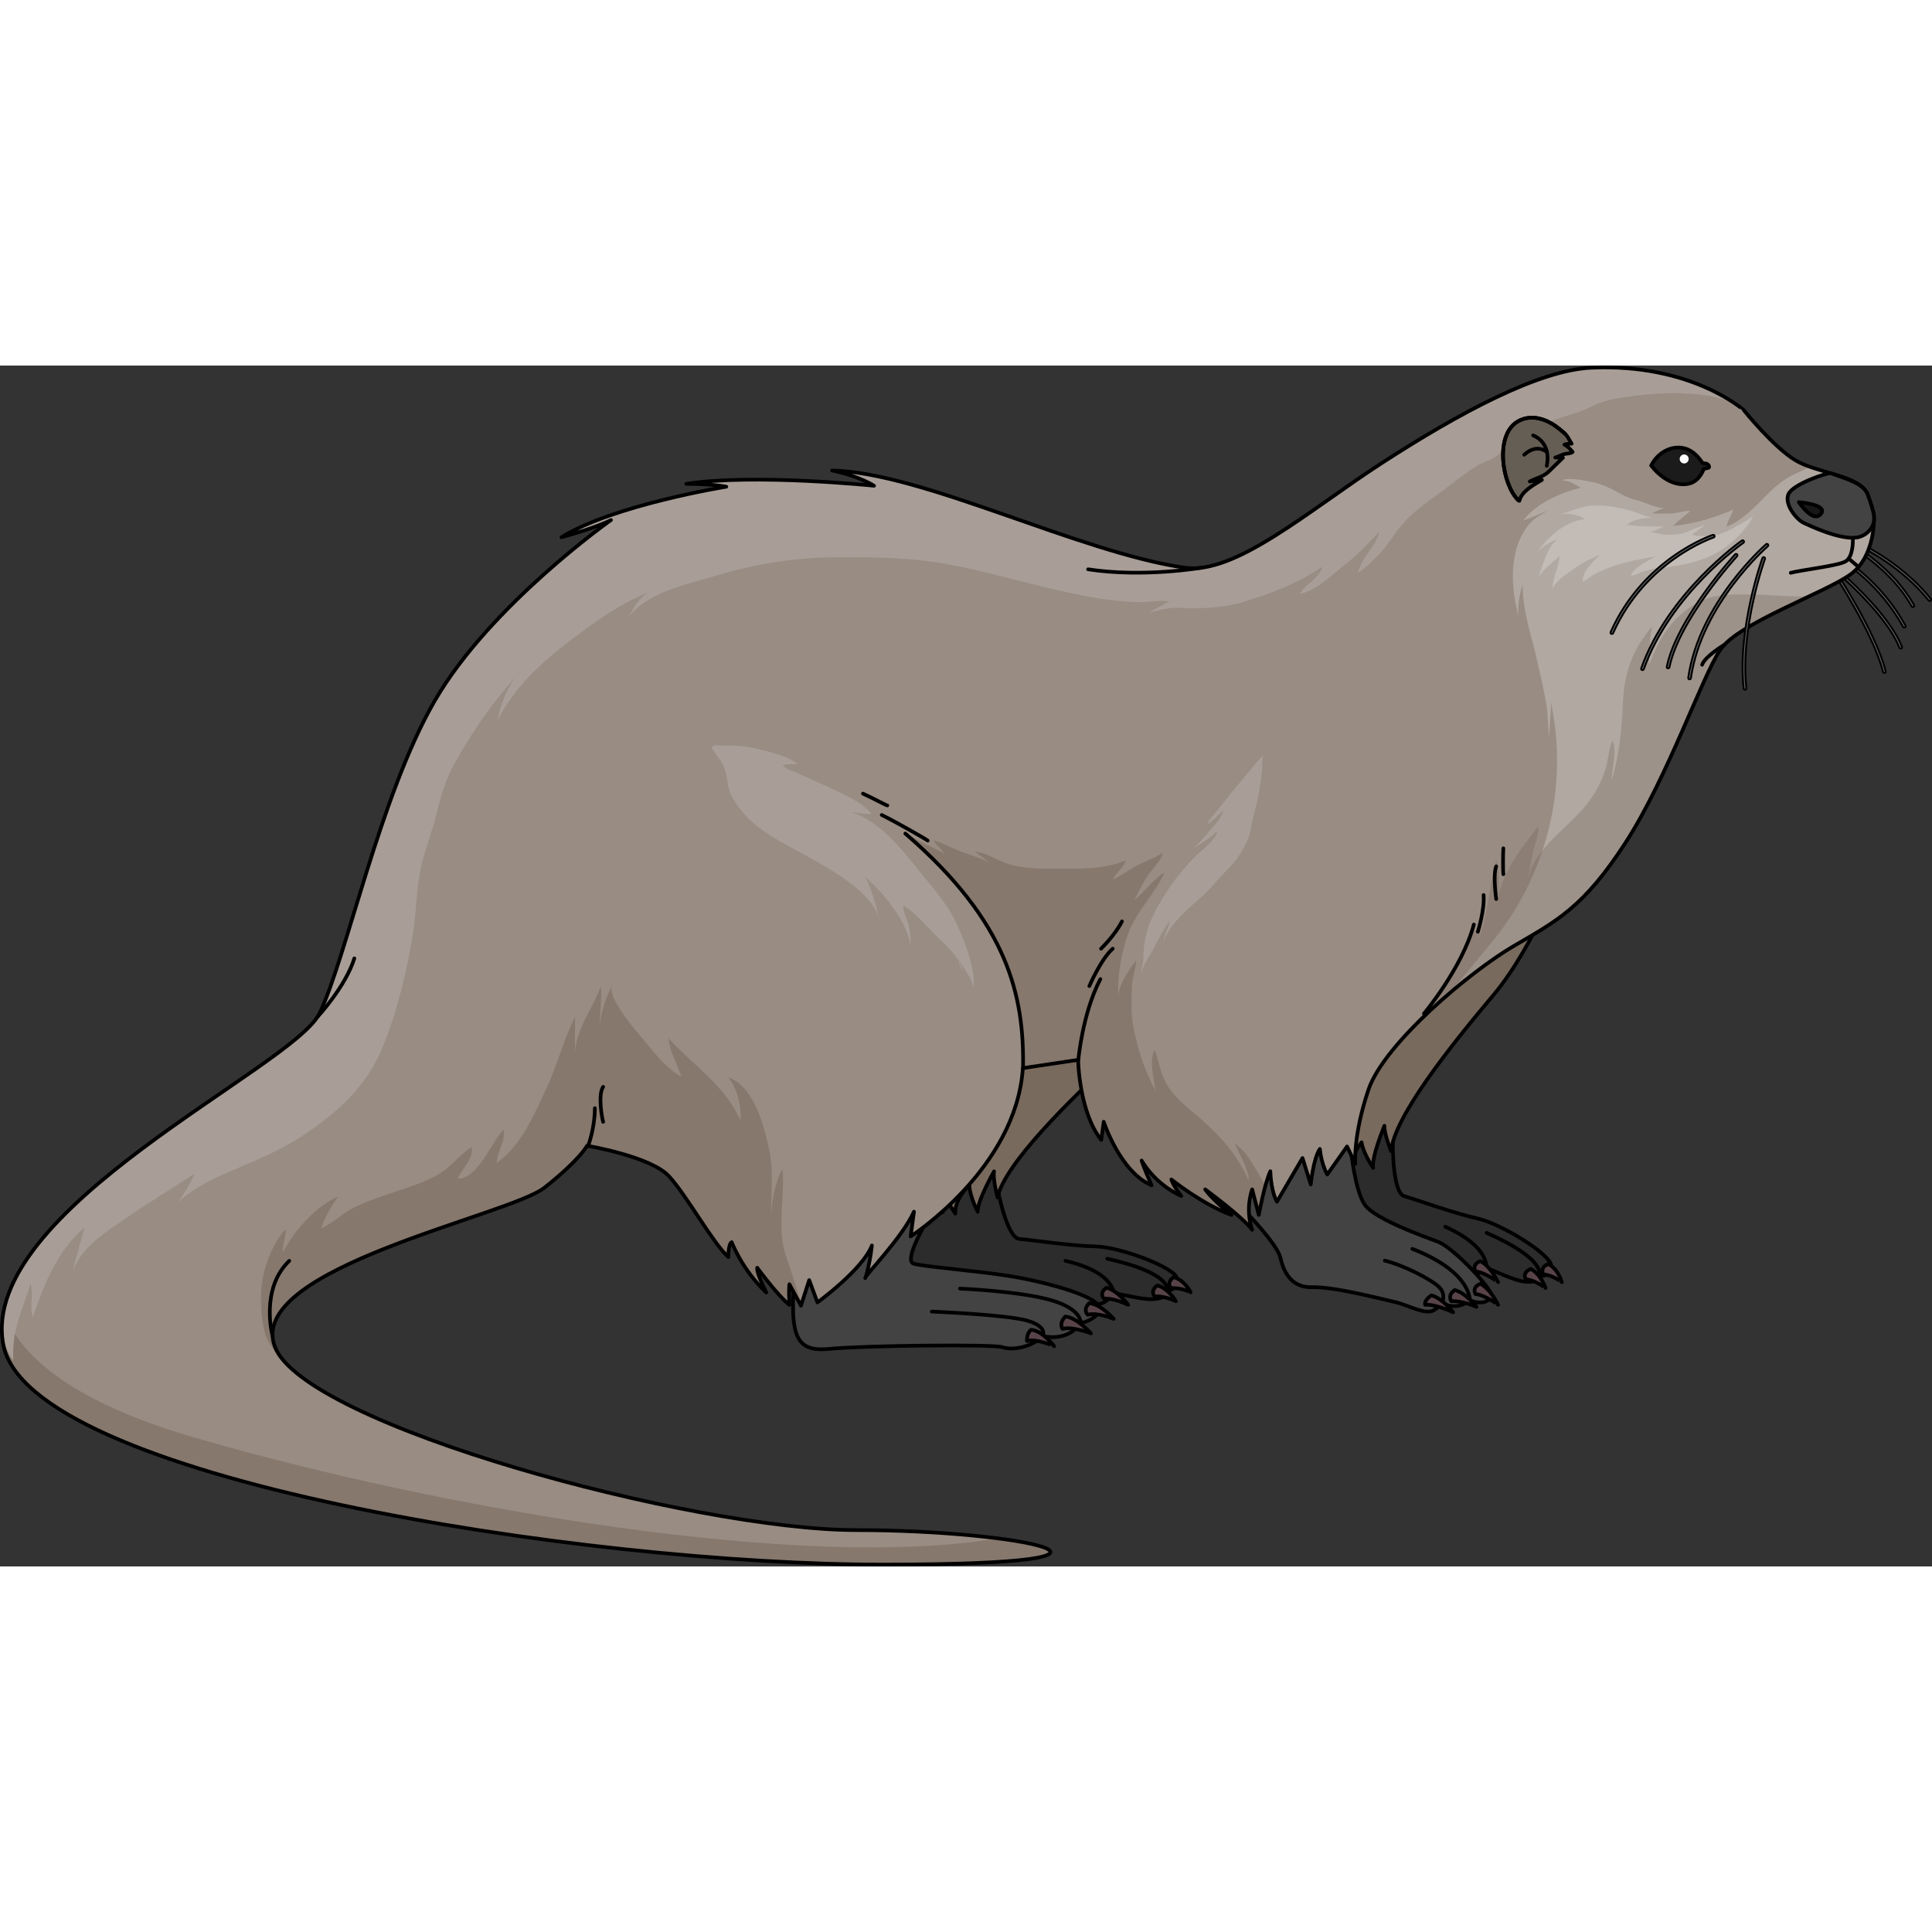 <?xml version="1.0" encoding="utf-8"?>
<!-- Created by: Science Figures, www.sciencefigures.org, Generator: Science Figures Editor -->
<!DOCTYPE svg PUBLIC "-//W3C//DTD SVG 1.1//EN" "http://www.w3.org/Graphics/SVG/1.1/DTD/svg11.dtd">
<svg version="1.1" id="Layer_1" xmlns="http://www.w3.org/2000/svg" xmlns:xlink="http://www.w3.org/1999/xlink" 
	 width="800px" height="800px" viewBox="0 0 526.368 327.171" enable-background="new 0 0 526.368 327.171"
	 xml:space="preserve">
<rect x="0" y="0" width="526.368" height="327.171" fill="#333333" stroke="none"/>
<g>
	<g>
		<path fill="#2C2C2C" d="M245.962,237.912c-3.568-7.209-3.886-13.365-2.021-20.9c1.785-7.218,6.086-14.134,14.055-15.221
			c5.536-0.756,8.37,5.004,10.452,9.354c2.568,5.363,1.846,11.366,3.697,16.844c0.742,2.196,2.682,9.717,5.564,9.951
			c3.424,0.277,14.129,1.916,20.725,2.039c6.598,0.123,21.488,5.638,22.26,8.689c0.77,3.053-2.684,3.412-2.684,3.412
			s0.387,2.293-4.629,2.285c-2.535-0.003-7.635-1.301-9.953-1.666c0,0-2.229,3.28-4.539,2.953
			c-2.311-0.328-16.293-4.518-19.799-5.211c-3.506-0.694-27.752,0.354-29.865-0.592S246.77,239.543,245.962,237.912z"/>
		<path fill="none" stroke="#000000" stroke-linecap="round" stroke-linejoin="round" stroke-miterlimit="10" d="M271.759,224.169
			c0,0,2.529,13.492,5.949,13.77c3.424,0.277,14.129,1.916,20.725,2.039c6.598,0.123,21.488,5.638,22.26,8.689
			c0.77,3.053-2.684,3.412-2.684,3.412s0.387,2.293-4.629,2.285c-2.535-0.003-7.635-1.301-9.953-1.666c0,0-2.229,3.28-4.539,2.953
			c-2.311-0.328-16.293-4.518-19.799-5.211c-3.506-0.694-27.752,0.354-29.865-0.592s-2.455-10.306-3.263-11.938
			c-0.808-1.633-5.772-18.434-6.421-18.464"/>
		<path fill="none" stroke="#000000" stroke-linecap="round" stroke-linejoin="round" stroke-miterlimit="10" d="M303.427,252.699
			c0,0-0.037-5.791-13.139-8.779"/>
		<path fill="none" stroke="#000000" stroke-linecap="round" stroke-linejoin="round" stroke-miterlimit="10" d="M318.009,252.08
			c0,0,1.668-4.748-16.338-8.742"/>
		<path fill="#796A5E" d="M330.078,152.282c-0.525,0.41-12.064,23.214-25.486,35.647s-30.738,29.451-32.834,38.695
			c-1.371-5.556-0.934-7.085-0.934-7.085s-4.564,7.988-4.465,11.009c-2.402-4.89-2.262-7.299-2.262-7.299s-4.117,3.815-3.82,7.813
			c-3.886-5.71-3.81-7.601-3.81-7.601l0.378,7.174c0,0-8.636,1.941-6.45-15.688c2.187-17.628,15.797-34.155,17.416-35.697
			c1.616-1.542,24.772-15.302,25.753-15.813"/>
		<path fill="none" stroke="#000000" stroke-linecap="round" stroke-linejoin="round" stroke-miterlimit="10" d="M330.078,152.282
			c-0.525,0.41-12.064,23.214-25.486,35.647s-30.738,29.451-32.834,38.695c-1.371-5.556-0.934-7.085-0.934-7.085
			s-4.564,7.988-4.465,11.009c-2.402-4.89-2.262-7.299-2.262-7.299s-4.117,3.815-3.82,7.813c-3.886-5.71-3.81-7.601-3.81-7.601
			l0.378,7.174c0,0-8.636,1.941-6.45-15.688c2.187-17.628,15.797-34.155,17.416-35.697c1.616-1.542,24.772-15.302,25.753-15.813"/>
		<path fill="#574348" stroke="#000000" stroke-linecap="round" stroke-linejoin="round" stroke-miterlimit="10" d="
			M300.742,254.216c0,0-1.445-1.537,0.756-3.002c3.047,0.852,5.869,4.678,5.869,4.678S303.494,253.997,300.742,254.216z"/>
		<path fill="#574348" stroke="#000000" stroke-linecap="round" stroke-linejoin="round" stroke-miterlimit="10" d="
			M314.605,253.623c0,0-1.445-1.537,0.756-3.002c3.047,0.852,5.01,4.297,5.01,4.297S317.357,253.404,314.605,253.623z"/>
		<path fill="#574348" stroke="#000000" stroke-linecap="round" stroke-linejoin="round" stroke-miterlimit="10" d="
			M319.035,251.365c0,0-1.445-1.537,0.756-3.002c3.047,0.852,4.588,4.125,4.588,4.125S321.787,251.144,319.035,251.365z"/>
	</g>
	<path fill="#656565" stroke="#000000" stroke-width="0.5" stroke-miterlimit="10" d="M513.38,83.737
		c-0.168,0-0.32-0.113-0.363-0.283c-2.642-10.483-13.265-26.622-13.372-26.783c-0.114-0.173-0.066-0.406,0.106-0.52
		c0.174-0.114,0.405-0.066,0.52,0.106c0.107,0.163,10.801,16.407,13.473,27.014c0.051,0.201-0.072,0.405-0.271,0.456
		C513.441,83.733,513.41,83.737,513.38,83.737z"/>
	<path fill="#656565" stroke="#000000" stroke-width="0.5" stroke-miterlimit="10" d="M517.843,77.109
		c-0.148,0-0.289-0.089-0.348-0.235c-4.254-10.566-20.205-23.207-20.365-23.333c-0.162-0.128-0.191-0.364-0.063-0.526
		c0.127-0.164,0.362-0.191,0.526-0.063c0.162,0.127,16.269,12.89,20.597,23.642c0.078,0.192-0.016,0.411-0.207,0.488
		C517.937,77.1,517.89,77.109,517.843,77.109z"/>
	<path fill="#656565" stroke="#000000" stroke-width="0.5" stroke-miterlimit="10" d="M521.152,65.812
		c-0.131,0-0.26-0.07-0.328-0.194c-5.293-9.606-15.609-15.708-15.713-15.769c-0.18-0.104-0.239-0.334-0.135-0.513
		c0.104-0.18,0.334-0.241,0.513-0.135c0.105,0.062,10.601,6.269,15.991,16.054c0.102,0.182,0.035,0.41-0.146,0.51
		C521.277,65.797,521.214,65.812,521.152,65.812z"/>
	<path fill="#656565" stroke="#000000" stroke-width="0.5" stroke-miterlimit="10" d="M525.744,64.147
		c-0.109,0-0.219-0.048-0.293-0.141c-7.395-9.246-17.766-14.258-17.869-14.308c-0.187-0.089-0.266-0.313-0.177-0.5
		s0.313-0.268,0.499-0.177c0.105,0.05,10.629,5.132,18.133,14.516c0.129,0.162,0.102,0.398-0.059,0.527
		C525.908,64.12,525.826,64.147,525.744,64.147z"/>
	<path fill="#656565" stroke="#000000" stroke-width="0.5" stroke-miterlimit="10" d="M518.816,71.393
		c-0.133,0-0.26-0.07-0.328-0.194c-6.344-11.486-15.313-17.188-18.26-19.063c-0.362-0.23-0.645-0.41-0.832-0.541
		c-0.17-0.119-0.211-0.353-0.092-0.522c0.117-0.17,0.352-0.212,0.521-0.092c0.182,0.127,0.455,0.3,0.805,0.522
		c2.987,1.899,12.078,7.679,18.514,19.333c0.1,0.181,0.033,0.409-0.146,0.509C518.939,71.378,518.876,71.393,518.816,71.393z"/>
	<path fill="#2C2C2C" d="M351.47,220.038c-2.084-7.769-1.188-13.867,2.119-20.891c3.168-6.727,8.742-12.664,16.77-12.166
		c5.576,0.346,7.225,6.549,8.412,11.223c1.467,5.764-0.42,11.508,0.32,17.242c0.297,2.299,0.723,10.055,3.504,10.85
		c3.301,0.943,13.477,4.651,19.922,6.066c6.443,1.415,19.963,9.745,20.119,12.89c0.158,3.145-3.301,2.818-3.301,2.818
		s-0.068,2.324-4.986,1.333c-2.486-0.501-7.23-2.774-9.432-3.588c0,0-2.83,2.779-5.031,2.005s-15.09-7.627-18.391-8.995
		s-19.021-3.713-20.908-5.056C358.703,232.426,351.943,221.796,351.47,220.038z"/>
	<path fill="none" stroke="#000000" stroke-linecap="round" stroke-linejoin="round" stroke-miterlimit="10" d="M379.464,211.625
		c0,0-0.17,13.727,3.131,14.67s13.477,4.651,19.922,6.066c6.443,1.415,19.963,9.745,20.119,12.89
		c0.158,3.145-3.301,2.818-3.301,2.818s-0.068,2.324-4.986,1.333c-2.486-0.501-7.23-2.774-9.432-3.588c0,0-2.83,2.779-5.031,2.005
		s-15.09-7.627-18.391-8.995s-19.021-3.713-20.908-5.056c-1.885-1.343-8.645-11.973-9.117-13.731
		c-0.471-1.759-2.043-19.207-2.672-19.364"/>
	<path fill="none" stroke="#000000" stroke-linecap="round" stroke-linejoin="round" stroke-miterlimit="10" d="M404.917,245.815
		c0,0,1.1-5.686-11.162-11.188"/>
	<path fill="none" stroke="#000000" stroke-linecap="round" stroke-linejoin="round" stroke-miterlimit="10" d="M419.335,248.07
		c0,0,2.568-4.328-14.305-11.778"/>
	<path fill="#796A5E" d="M427.708,133.078c-0.471,0.472-9.115,24.522-20.906,38.513c-11.789,13.99-26.879,33.011-27.822,42.442
		c-2.045-5.345-1.799-6.917-1.799-6.917s-3.547,8.489-3.074,11.476c-2.988-4.559-3.145-6.966-3.145-6.966s-3.615,4.293-2.83,8.223
		c-4.559-5.188-4.715-7.073-4.715-7.073l1.258,7.073c0,0-8.332,2.988-8.332-14.775s11.475-35.84,12.891-37.569
		c1.414-1.729,22.701-18.234,23.611-18.863"/>
	<path fill="none" stroke="#000000" stroke-linecap="round" stroke-linejoin="round" stroke-miterlimit="10" d="M427.708,133.078
		c-0.471,0.472-9.115,24.522-20.906,38.513c-11.789,13.99-26.879,33.011-27.822,42.442c-2.045-5.345-1.799-6.917-1.799-6.917
		s-3.547,8.489-3.074,11.476c-2.988-4.559-3.145-6.966-3.145-6.966s-3.615,4.293-2.83,8.223c-4.559-5.188-4.715-7.073-4.715-7.073
		l1.258,7.073c0,0-8.332,2.988-8.332-14.775s11.475-35.84,12.891-37.569c1.414-1.729,22.701-18.234,23.611-18.863"/>
	<path fill="#434343" d="M371.814,228.613c-2.408-3.461-3.275-9.085-3.535-13.217c-0.367-5.805-1.93-10.604-6.447-14.764
		c-4.029-3.711-10.654-4.041-15.635-2.115c-6.359,2.459-9.92,10.916-10.391,17.354c-0.395,5.38,1.391,10.535,4.318,14.979
		c2.57,3.9,7.602,7.445,8.699,12.164c0.842,3.621,2.777,8.253,8.674,8.084c5.895-0.169,18.525,3.116,22.568,4.042
		s8.629,3.921,11.031,1.937c1.07-0.884,1.721-1.632,1.721-1.632s4.09,2.298,7.627-0.81c3.199,1.348,5.391,0.336,5.895-1.18
		c0.506-1.516-10.273-13.136-14.568-14.736S374.509,232.487,371.814,228.613z"/>
	<path fill="none" stroke="#000000" stroke-linecap="round" stroke-linejoin="round" stroke-miterlimit="10" d="M339.476,230.634
		c0,0,8.506,8.758,9.348,12.379s2.777,8.253,8.674,8.084c5.895-0.169,18.525,3.116,22.568,4.042s8.629,3.921,11.031,1.937
		c1.07-0.884,1.721-1.632,1.721-1.632s4.09,2.298,7.627-0.81c3.199,1.348,5.391,0.336,5.895-1.18
		c0.506-1.516-10.273-13.136-14.568-14.736s-17.262-6.231-19.957-10.105s-3.707-14.906-3.875-15.158"/>
	<path fill="none" stroke="#000000" stroke-linecap="round" stroke-linejoin="round" stroke-miterlimit="10" d="M392.818,255.444
		c0,0,1.311-2.328-0.711-4.349c-2.02-2.021-9.43-5.894-14.82-7.241"/>
	<path fill="none" stroke="#000000" stroke-linecap="round" stroke-linejoin="round" stroke-miterlimit="10" d="M400.445,254.634
		c0,0,0.42-7.749-15.664-13.98"/>
	<path fill="#434343" d="M216.355,227.277c0,0,1.824,3.787,0.714,14.367c-2.325,22.154-1.136,27.218,8.843,26.258
		s44.876-1.295,47.205-0.464s7.484,0.333,10.977-2.993c2.828,0.499,7.318,0.665,10.313-3.591c3.492-0.597,5.156-3.063,5.156-3.063
		c2.162-3.825-14.969-8.149-23.951-9.646c-8.98-1.496-24.448-2.661-26.776-3.493s2.328-9.147,2.328-9.147s3.429-7.824,3.977-10.564"
		/>
	<path fill="none" stroke="#000000" stroke-linecap="round" stroke-linejoin="round" stroke-miterlimit="10" d="M216.355,227.277
		c0,0,1.824,3.787,0.714,14.367c-2.325,22.154-1.136,27.218,8.843,26.258s44.876-1.295,47.205-0.464s7.484,0.333,10.977-2.993
		c2.828,0.499,7.318,0.665,10.313-3.591c3.492-0.597,5.156-3.063,5.156-3.063c2.162-3.825-14.969-8.149-23.951-9.646
		c-8.98-1.496-24.448-2.661-26.776-3.493s2.328-9.147,2.328-9.147s3.429-7.824,3.977-10.564"/>
	<path fill="none" stroke="#000000" stroke-linecap="round" stroke-linejoin="round" stroke-miterlimit="10" d="M284.093,264.445
		c0,0,1.547-2.613-4.299-4.257c-5.844-1.644-25.933-2.446-25.933-2.446"/>
	<path fill="none" stroke="#000000" stroke-linecap="round" stroke-linejoin="round" stroke-miterlimit="10" d="M294.406,260.854
		c0,0,0.547-3.738-8.037-6.22c-8.582-2.481-24.838-3.156-24.838-3.156"/>
	<path fill="#574348" stroke="#000000" stroke-linecap="round" stroke-linejoin="round" stroke-miterlimit="10" d="M279.792,265.763
		c0,0-0.148-2.094,1.12-3.067c3.154,0.233,6.28,4.479,6.28,4.479S282.447,265.004,279.792,265.763z"/>
	<path fill="#574348" stroke="#000000" stroke-linecap="round" stroke-linejoin="round" stroke-miterlimit="10" d="M289.481,262.453
		c0,0-1.09-1.489,0.779-3.359c3.154,0.233,6.962,4.576,6.962,4.576S292.135,261.694,289.481,262.453z"/>
	<path fill="#574348" stroke="#000000" stroke-linecap="round" stroke-linejoin="round" stroke-miterlimit="10" d="M296.345,258.607
		c0,0-1.457-1.293,0.412-3.163c3.154,0.233,6.676,4.282,6.676,4.282S299,257.848,296.345,258.607z"/>
	<path fill="#574348" stroke="#000000" stroke-linecap="round" stroke-linejoin="round" stroke-miterlimit="10" d="M388.283,255.892
		c0,0-0.492-1.087,1.69-2.579c3.057,0.813,5.927,4.604,5.927,4.604S391.031,255.637,388.283,255.892z"/>
	<path fill="#574348" stroke="#000000" stroke-linecap="round" stroke-linejoin="round" stroke-miterlimit="10" d="M395.429,254.925
		c0,0-1.269-1.574,0.914-3.066c3.057,0.813,5.927,4.604,5.927,4.604S398.177,254.67,395.429,254.925z"/>
	<path fill="#574348" stroke="#000000" stroke-linecap="round" stroke-linejoin="round" stroke-miterlimit="10" d="M401.986,252.949
		c0,0-1.115-1.791,1.33-2.795c2.82,1.433,4.836,5.738,4.836,5.738S404.727,253.273,401.986,252.949z"/>
	<path fill="#574348" stroke="#000000" stroke-linecap="round" stroke-linejoin="round" stroke-miterlimit="10" d="M401.986,246.777
		c0,0-1.115-1.791,1.33-2.795c2.82,1.433,4.836,5.738,4.836,5.738S404.727,247.101,401.986,246.777z"/>
	<path fill="#574348" stroke="#000000" stroke-linecap="round" stroke-linejoin="round" stroke-miterlimit="10" d="M415.696,248.916
		c0,0-1.116-1.791,1.331-2.795c2.819,1.433,4.068,5.195,4.068,5.195S418.437,249.24,415.696,248.916z"/>
	<path fill="#574348" stroke="#000000" stroke-linecap="round" stroke-linejoin="round" stroke-miterlimit="10" d="M420.482,247.57
		c0,0-1.115-1.791,1.331-2.795c2.819,1.433,3.688,4.945,3.688,4.945S423.224,247.894,420.482,247.57z"/>
	<path fill="#988C83" d="M442.937,129.882c11.469-17.759,20.84-45.313,25.803-52.539c4.965-7.226,28.768-15.555,35.486-20.495
		c6.721-4.939,6.344-15.33,6.344-15.33s0.264-0.994-1.695-6.312c-1.959-5.317-13.703-5.797-19.715-9.401
		c-6.012-3.603-14.059-13.641-14.059-13.641S460.908-0.649,433.566,0.583c-14.252,0.643-35.879,12.224-57.131,25.994
		c-19.516,12.646-39.855,30.484-53.654,28.496c-28.82-4.154-71.408-25.965-96.075-26.484c7.53,1.558,11.425,4.154,11.425,4.154
		s-32.716-3.376-51.151-0.52c7.271,0,10.905,0.779,10.905,0.779s-30.64,4.934-44.92,13.762c9.607-2.597,13.502-4.684,13.502-4.684
		s-32.927,23.215-47.986,49.18s-24.194,70.497-31.465,85.297s-92.812,53.384-86.146,90.05s158.667,60.127,240,60.063
		c81.333-0.063,37.014-9.397-7.493-9.397c-44.507,0-150.507-28.667-158.507-50s63.773-35.603,73.501-43.317
		s11.572-11.404,11.572-11.404s17.357,2.905,22.31,8.299s11.919,18.204,16.189,22.024c0-3.821,0.899-4.046,0.899-4.046
		s2.921,7.641,9.438,13.709c-2.921-5.843-2.472-6.742-2.472-6.742s5.618,7.641,8.765,10.113c-0.225-4.27,0-5.618,0-5.618
		l3.146,5.844l2.247-6.968l2.248,6.068c0,0,12.359-8.989,14.832-15.507c-0.674,6.067-2.022,9.663-1.798,8.765
		s10.113-11.013,13.26-17.979l-0.898,6.742c0,0,28.768-18.432,30.567-45.85l15.057-2.247c0,0,0.227,14.159,6.293,21.8
		c0.674-4.944,0.674-4.944,0.674-4.944s4.496,13.709,13.035,17.305c-2.473-5.618-2.697-6.742-2.697-6.742s3.373,6.293,10.789,9.664
		c-2.248-2.922-2.697-4.495-2.697-4.495s8.766,6.967,16.406,9.664c-5.619-4.495-7.193-6.967-7.193-6.967s10.113,7.415,12.811,11.012
		c-2.021-5.843,0-11.012,0-11.012l1.799,6.967c0,0,1.572-8.54,3.146-11.911c0.225,5.843,1.797,8.315,1.797,8.315l6.967-11.911
		l2.248,7.191c0,0,0.674-6.968,2.473-9.664c0.449,4.271,2.021,6.968,2.021,6.968l5.395-7.642l2.248,4.72c0,0-0.67-7.644,3.6-20.229
		c4.271-12.585,27.844-32.273,39.559-39.104S431.468,147.641,442.937,129.882z"/>
	<path fill="#988C83" d="M442.937,129.882c11.469-17.759,20.84-45.313,25.803-52.539c4.965-7.226,28.768-15.555,35.486-20.495
		c6.721-4.939,6.344-15.33,6.344-15.33s0.264-0.994-1.695-6.312c-1.959-5.317-13.703-5.797-19.715-9.401
		c-6.012-3.603-14.059-13.641-14.059-13.641S460.908-0.649,433.566,0.583c-14.252,0.643-35.879,12.224-57.131,25.994
		c-19.516,12.646-39.855,30.484-53.654,28.496c-28.82-4.154-71.408-25.965-96.075-26.484c7.53,1.558,11.425,4.154,11.425,4.154
		s-32.716-3.376-51.151-0.52c7.271,0,10.905,0.779,10.905,0.779s-30.64,4.934-44.92,13.762c9.607-2.597,13.502-4.684,13.502-4.684
		s-32.927,23.215-47.986,49.18s-24.194,70.497-31.465,85.297s-92.812,53.384-86.146,90.05s158.667,60.127,240,60.063
		c81.333-0.063,37.014-9.397-7.493-9.397c-44.507,0-150.507-28.667-158.507-50s63.773-35.603,73.501-43.317
		s11.572-11.404,11.572-11.404s17.357,2.905,22.31,8.299s11.919,18.204,16.189,22.024c0-3.821,0.899-4.046,0.899-4.046
		s2.921,7.641,9.438,13.709c-2.921-5.843-2.472-6.742-2.472-6.742s5.618,7.641,8.765,10.113c-0.225-4.27,0-5.618,0-5.618
		l3.146,5.844l2.247-6.968l2.248,6.068c0,0,12.359-8.989,14.832-15.507c-0.674,6.067-2.022,9.663-1.798,8.765
		s10.113-11.013,13.26-17.979l-0.898,6.742c0,0,28.768-18.432,30.567-45.85l15.057-2.247c0,0,0.227,14.159,6.293,21.8
		c0.674-4.944,0.674-4.944,0.674-4.944s4.496,13.709,13.035,17.305c-2.473-5.618-2.697-6.742-2.697-6.742s3.373,6.293,10.789,9.664
		c-2.248-2.922-2.697-4.495-2.697-4.495s8.766,6.967,16.406,9.664c-5.619-4.495-7.193-6.967-7.193-6.967s10.113,7.415,12.811,11.012
		c-2.021-5.843,0-11.012,0-11.012l1.799,6.967c0,0,1.572-8.54,3.146-11.911c0.225,5.843,1.797,8.315,1.797,8.315l6.967-11.911
		l2.248,7.191c0,0,0.674-6.968,2.473-9.664c0.449,4.271,2.021,6.968,2.021,6.968l5.395-7.642l2.248,4.72c0,0-0.67-7.644,3.6-20.229
		c4.271-12.585,27.844-32.273,39.559-39.104S431.468,147.641,442.937,129.882z"/>
	<path fill="#86786D" d="M271.908,319.53c-52.764,8.851-150.574-7.664-218.651-27.388c-35.141-10.181-48.407-23.271-52.26-34.53
		c-0.591,3.002-0.67,6.006-0.126,8.996c6.666,36.666,158.667,60.127,240,60.063C296.193,326.628,293.373,322.296,271.908,319.53z"/>
	<path fill="#86786D" d="M75.428,268.472c-0.215-0.401-0.409-0.802-0.558-1.198c-8-21.333,63.773-35.603,73.501-43.317
		s11.572-11.404,11.572-11.404s17.357,2.905,22.31,8.299s11.919,18.204,16.189,22.024c0-3.821,0.899-4.046,0.899-4.046
		s2.921,7.641,9.438,13.709c-2.921-5.843-2.472-6.742-2.472-6.742s5.618,7.641,8.765,10.113c-0.225-4.27,0-5.618,0-5.618
		l3.146,5.844l0.208-0.646c-1.546-4.162-2.745-8.603-4.039-12.098c-2.926-7.898-0.517-16.244-1.179-24.516
		c-2.003,3.217-3.104,9.334-3.079,13.346c-0.2-6.214,0.725-12.034-0.484-18.129c-1.252-6.312-4.212-17.989-11.258-20.148
		c2.45,2.708,3.709,8.122,3.335,11.712c-4.303-9.699-12.509-14.634-19.564-22.344c0.298,3.823,2.418,6.862,3.453,10.441
		c-4.76-2.708-7.868-7.313-11.361-11.371c-1.683-1.955-9.142-10.8-7.391-13.412c-1.707,2.546-3.254,7.739-3.464,10.938
		c0.017-3.651,0.607-7.245,0.307-10.849c-2.065,5.985-6.497,11.022-7.04,17.978c-0.004-3.212-0.037-6.428,0.019-9.64
		c-3.105,6.233-4.904,13.352-7.854,19.662c-3.211,6.869-6.995,15.734-13.473,20.158c0.064-3.133,2.438-5.686,1.82-9.027
		c-3.308,3.317-6.899,13.409-12.455,13.363c1.208-2.891,4.312-5.212,3.76-8.62c-3.31,2.056-5.594,5.485-9.127,7.484
		c-3.584,2.027-7.157,3.141-11.023,4.454c-4.055,1.378-8.145,2.688-11.978,4.587c-3.113,1.542-5.721,4.264-8.853,5.581
		c1.016-3.197,2.862-5.957,4.551-8.633c-6.223,2.868-11.83,9.192-15.017,15.287c-0.084-2.311,0.859-4.216,0.831-6.475
		c-4.27,4.758-6.743,12.195-6.752,18.477C71.108,257.392,71.438,266.588,75.428,268.472z"/>
	<path fill="#86786D" d="M342.048,218.822c-1.563-2.627-3.047-5.145-5.635-6.837c1.338,3.165,3.75,6.723,3.823,10.224
		c-3.315-8.116-9.612-14.208-16.223-19.634c-2.759-2.265-5.479-5.01-6.929-8.298c-1.127-2.56-1.494-5.333-2.513-7.896
		c-1.524,3.111-0.238,7.855,0.251,11.101c-3.057-5.31-5.098-11.974-6.149-17.989c-0.583-3.336-0.415-7.024-0.292-10.415
		c0.088-2.417,1.039-4.626,1.16-6.969c-1.992,2.513-4.892,6.663-4.819,9.942c-0.424-5.448,0.808-12.437,2.736-17.527
		c2.272-5.997,7.267-10.667,9.843-16.466c-3.147,1.988-5.449,5.181-8.22,7.657c0.761-1.922,1.905-3.92,2.946-5.717
		c1.352-2.333,4.152-4.687,4.803-7.278c-1.869,1.284-4.283,2.135-6.398,3.154c-2.52,1.214-4.752,3.031-7.237,4.151
		c0.925-1.889,2.89-3.336,3.563-5.232c-6.02,2.552-12.28,2.272-18.758,2.272c-4.489,0-8.537,0.074-12.878-1.145
		c-2.998-0.842-6.438-3.292-9.489-3.447c1.386,0.958,2.707,2.03,4.075,3.038c-2.021-1.134-4.454-1.898-6.452-2.568
		c-3.069-1.029-5.904-2.614-8.91-3.643c0.658,1.308,2.123,2.377,2.929,3.619c-3.44-1.763-7.651-3.794-10.626-5.415
		c28.075,24.168,32.398,44.267,32.071,63.897l15.013-2.24c0,0,0.227,14.159,6.293,21.8c0.674-4.944,0.674-4.944,0.674-4.944
		s4.496,13.709,13.035,17.305c-2.473-5.618-2.697-6.742-2.697-6.742s3.373,6.293,10.789,9.664c-2.248-2.922-2.697-4.495-2.697-4.495
		s8.766,6.967,16.406,9.664c-5.619-4.495-7.193-6.967-7.193-6.967s10.113,7.415,12.811,11.012c-2.021-5.843,0-11.012,0-11.012
		l1.799,6.967c0,0,0.793-4.301,1.816-8.004C343.869,221.848,342.938,220.318,342.048,218.822z"/>
	<path fill="#A89E97" d="M433.566,0.583c-14.252,0.643-35.879,12.224-57.131,25.994c-19.516,12.646-39.855,30.484-53.654,28.496
		c-28.82-4.154-71.408-25.965-96.075-26.484c7.53,1.558,11.425,4.154,11.425,4.154s-32.716-3.376-51.151-0.52
		c7.271,0,10.905,0.779,10.905,0.779s-30.64,4.934-44.92,13.762c9.607-2.597,13.502-4.684,13.502-4.684s-32.927,23.215-47.986,49.18
		s-24.194,70.497-31.465,85.297c-6.921,14.089-84.771,49.732-86.482,84.756c0.056,1.153,0.186,2.313,0.397,3.479
		c0.395,2.17,1.314,4.293,2.683,6.368c-0.111-2.106,0.032-4.275,0.186-5.565c0.622-5.239,3.034-10.504,4.543-15.532
		c0.815,3.009-0.294,6.394,0.567,9.283c3.108-8.964,6.648-18.256,14.136-24.488c-1.143,3.95-2.266,7.924-3.264,11.953
		c2.553-6.93,9.229-10.812,15.021-14.841c5.902-4.107,12.163-7.795,18.148-11.769c-0.844,2.307-2.607,5.146-4.436,7.731
		c3.839-3.61,9.486-6.364,13.524-8.11c7.14-3.089,14.091-5.791,20.588-10.129c9.475-6.325,17.286-13.322,21.652-24.073
		c3.956-9.741,6.646-20.856,8.265-31.055c0.947-5.971,0.887-12.851,2.357-18.751c1.176-4.715,2.97-9.23,4.114-14.016
		c1.195-4.997,2.445-9.203,4.979-13.681c4.836-8.546,9.921-15.979,16.44-23.229c-2.695,3.726-3.97,7.528-4.985,11.915
		c5.041-9.573,11.774-15.705,20.395-22.254c6.128-4.656,13.816-10.237,21.225-12.854c-2.904,1.208-4.501,4.46-6.054,7.217
		c4.943-7.161,16.264-9.291,23.791-11.584c10.276-3.131,21.232-4.961,31.985-5.088c0.088-0.001,0.176-0.002,0.265-0.003
		c8.619-0.098,17.729,0.001,26.289,1.136c10.908,1.446,22.232,4.899,32.978,7.387c7.906,1.83,16.004,3.616,24.158,3.695
		c2.682,0.026,5.5-0.542,8.061-0.262c-1.957,1.22-4.311,2.309-6.09,3.464c1.22-0.792,5.32-1.43,6.846-1.625
		c1.778-0.226,3.625,0.169,5.451,0.129c4.543-0.098,9.226-0.337,13.604-1.652c7.637-2.294,15.273-5.153,21.869-9.67
		c-0.685,3.079-4.795,4.784-6.103,7.41c4.679-1.002,9.122-5.556,12.814-8.407c3.274-2.528,6.001-5.594,8.823-8.558
		c-0.76,3.885-4.985,7.15-5.758,11.153c2.38-1.493,4.432-3.697,6.387-5.764c1.863-1.969,3.157-4.32,4.839-6.421
		c2.767-3.457,6.253-6.18,9.853-8.713c3.752-2.64,7.363-5.768,11.238-8.188c1.283-0.801,2.711-1.186,4.039-1.88
		c2.006-1.049,3.613-2.745,5.413-4.097c3.918-2.945,8.263-5.369,12.897-6.982c3.101-1.079,6.042-1.708,8.923-3.224
		c2.946-1.551,6.281-2.137,9.542-2.629c7.584-1.145,15.418-1.474,23.011-0.224c1.702,0.28,3.901,1.078,6.239,1.819
		C467.058,6.57,453.978-0.336,433.566,0.583z"/>
	<path fill="#B1A8A1" d="M508.875,35.206c-1.564-4.245-9.361-5.408-15.502-7.537c-1.246,0.4-2.465,1.006-3.492,1.446
		c-3.264,1.399-5.859,3.448-8.299,5.901c-3.143,3.16-6.953,7.287-11.15,8.868c0.125-1.435,1.371-3.3,1.885-4.687
		c-5.088,2.269-10.852,3.918-16.475,4.502c1.426-1.534,3.185-2.768,4.766-4.133c-1.735-0.086-3.564,0.676-5.353,0.73
		c-1.71,0.052-3.495,0.077-5.188-0.031c1.109-0.623,2.362-1.045,3.497-1.592c-1.329,0.64-6.026-1.654-7.495-1.987
		c-2.426-0.551-3.754-1.304-5.975-2.509c-1.899-1.031-3.791-1.904-5.93-2.364c-2.227-0.479-6.786-1.461-8.616-0.536
		c1.638-0.051,3.788,1.131,5.069,2.017c-5.585,1.393-12.125,4.259-15.623,8.944c2.165-0.775,4.637-1.807,6.801-2.746
		c-1.919,1.125-3.799,2.001-5.248,3.796c-5.827,7.222-4.896,17.668-2.588,25.989c-0.786-2.834,0.006-6.882,0.902-9.637
		c-0.112,7.054,2.377,13.865,3.914,20.703c0.896,3.988,1.844,8.03,2.52,12.037c0.533,3.156,0.447,6.39,0.771,9.548
		c-0.002-3.432,0.528-6.754,0.541-10.183c0.35,2.306,0.799,4.633,1.078,6.971c2.449,20.477-3.649,41.514-16.561,57.563
		c-3.654,4.543-7.523,8.912-11.07,13.543c-0.145,0.188-0.279,0.385-0.42,0.575c6.162-5.21,12.322-9.66,16.771-12.255
		c11.715-6.831,19.063-10.503,30.531-28.262s20.84-45.313,25.803-52.539c4.965-7.226,28.768-15.555,35.486-20.495
		c6.721-4.939,6.344-15.33,6.344-15.33S510.833,40.524,508.875,35.206z"/>
	<path fill="#C2BBB6" d="M454.253,54.914c8.186-1.023,15.326-3.347,20.68-9.944c0.889-1.094,2.371-2.781,2.686-4.174
		c-0.176,0.776-3.574,2.395-4.295,2.852c-1.639,1.04-3.408,1.895-5.289,2.394c-1.285,0.341-2.623,0.513-3.954,0.417
		c-0.866-0.063-2.36,0.056-3.091-0.433c1.184-1.008,2.644-1.584,3.646-2.848c-0.399,0.503-2.12,0.919-2.736,1.179
		c-0.792,0.334-1.581,0.719-2.387,1.006c-1.875,0.67-3.964,0.807-5.938,0.7c-1.609-0.086-3.01-0.766-4.646-0.744
		c1.639,0.121,2.985-1.072,4.504-1.475c-3.368,0.024-6.807,0.017-10.135-0.466c1.448-1.541,5.338-2.005,7.428-2.013
		c-2.049,0.007-4.078-1.101-6.016-1.674c-2.201-0.65-4.441-1.191-6.733-1.395c-2.191-0.195-4.157-0.324-6.313,0.151
		c-2.34,0.516-4.459,1.505-6.734,2.115c2.147-0.575,5.083,0.063,6.928,1.26c-5.459,0.503-10.306,5.042-13.278,9.333
		c0.999-1.442,3.981-3.396,5.724-3.707c-1.722,0.921-2.889,3.949-3.596,5.636c-0.663,1.578-1.043,3.299-1.674,4.85
		c1.299-2.477,3.869-4.138,5.844-6.044c-0.119,3.003-1.871,5.866-1.922,8.964c1.204-2.72,5.223-5.002,7.567-6.603
		c1.659-1.132,3.532-1.838,5.273-2.699c-1.48,1.634-4.981,4.818-4.571,7.31c1.082-0.494,2.072-1.417,3.16-1.998
		c2.49-1.328,5.303-2.336,8.02-3.091c2.84-0.789,5.783-1.193,8.658-1.807c-1.93,1.176-5.943,3.016-6.723,5.193
		c1.071,0.074,2.141-0.631,3.119-0.979C449.656,55.401,451.957,55.201,454.253,54.914z"/>
	<path opacity="0.3" fill="#6F5E51" d="M476.628,62.361c-5.791,0-11.006-0.158-15.93,3.302c-6.053,4.253-8.914,9.169-11.385,15.915
		c0.061-3.583-0.047-7.081,0.86-10.578c-5.401,6.258-7.698,12.788-8.015,20.87c-0.279,7.104-0.99,14.323-3.04,21.137
		c0.032-3.257,1.505-7.928,0.206-10.867c-1.064,2.283-1.148,5.378-1.922,7.863c-1.104,3.549-2.873,6.737-5.213,9.692
		c-4.559,5.759-14.314,12.119-15.777,19.774c0.291-2.256,0.762-4.521,1.215-6.732c0.423-2.07,1.838-5.335,1.451-7.223
		c-4.396,5.784-9.425,11.93-10.928,19.268c0.337-3.487,0.484-7.379-0.465-10.101c-2.061,7.515-2.371,15.48-5.266,23.012
		c0.895-2.392,1.24-4.537,1.074-7.082c-2.686,5.247-5.012,10.846-8.485,15.901c-2.607,3.794-5.272,7.66-8.271,11.164
		c-1.252,1.465-6.041,5.817-6.576,7.921c9.089-10.843,23.766-22.514,32.242-27.456c11.715-6.831,19.063-10.503,30.531-28.262
		s20.84-45.313,25.803-52.539c3.3-4.803,14.921-10.093,24.318-14.551C487.638,63.143,482.025,62.361,476.628,62.361z"/>
	<path fill="none" stroke="#000000" stroke-linecap="round" stroke-linejoin="round" stroke-miterlimit="10" d="M442.937,129.882
		c11.469-17.759,20.84-45.313,25.803-52.539c4.965-7.226,28.768-15.555,35.486-20.495c6.721-4.939,6.344-15.33,6.344-15.33
		s0.264-0.994-1.695-6.312c-1.959-5.317-13.703-5.797-19.715-9.401c-6.012-3.603-14.059-13.641-14.059-13.641
		S460.908-0.649,433.566,0.583c-14.252,0.643-35.879,12.224-57.131,25.994c-19.516,12.646-39.855,30.484-53.654,28.496
		c-28.82-4.154-71.408-25.965-96.075-26.484c7.53,1.558,11.425,4.154,11.425,4.154s-32.716-3.376-51.151-0.52
		c7.271,0,10.905,0.779,10.905,0.779s-30.64,4.934-44.92,13.762c9.607-2.597,13.502-4.684,13.502-4.684s-32.927,23.215-47.986,49.18
		s-24.194,70.497-31.465,85.297s-92.812,53.384-86.146,90.05s158.667,60.127,240,60.063c81.333-0.063,37.014-9.397-7.493-9.397
		c-44.507,0-150.507-28.667-158.507-50s63.773-35.603,73.501-43.317s11.572-11.404,11.572-11.404s17.357,2.905,22.31,8.299
		s11.919,18.204,16.189,22.024c0-3.821,0.899-4.046,0.899-4.046s2.921,7.641,9.438,13.709c-2.921-5.843-2.472-6.742-2.472-6.742
		s5.618,7.641,8.765,10.113c-0.225-4.27,0-5.618,0-5.618l3.146,5.844l2.247-6.968l2.248,6.068c0,0,12.359-8.989,14.832-15.507
		c-0.674,6.067-2.022,9.663-1.798,8.765s10.113-11.013,13.26-17.979l-0.898,6.742c0,0,28.768-18.432,30.567-45.85l15.057-2.247
		c0,0,0.227,14.159,6.293,21.8c0.674-4.944,0.674-4.944,0.674-4.944s4.496,13.709,13.035,17.305
		c-2.473-5.618-2.697-6.742-2.697-6.742s3.373,6.293,10.789,9.664c-2.248-2.922-2.697-4.495-2.697-4.495s8.766,6.967,16.406,9.664
		c-5.619-4.495-7.193-6.967-7.193-6.967s10.113,7.415,12.811,11.012c-2.021-5.843,0-11.012,0-11.012l1.799,6.967
		c0,0,1.572-8.54,3.146-11.911c0.225,5.843,1.797,8.315,1.797,8.315l6.967-11.911l2.248,7.191c0,0,0.674-6.968,2.473-9.664
		c0.449,4.271,2.021,6.968,2.021,6.968l5.395-7.642l2.248,4.72c0,0-0.67-7.644,3.6-20.229c4.271-12.585,27.844-32.273,39.559-39.104
		S431.468,147.641,442.937,129.882z"/>
	<path fill="#1B1B1B" d="M464.179,28.139c0.964-0.244,1.775-0.118,1.366-0.895c-0.409-0.774-1.372-0.53-1.653-0.691
		c-0.275-0.16-1.921-3.436-5.352-4.096c-3.433-0.661-6.952,1.358-8.684,4.773c3.512,4.487,7.511,5.643,10.402,4.915
		C463.152,31.416,464.179,28.139,464.179,28.139z"/>
	<path fill="none" stroke="#000000" stroke-linecap="round" stroke-linejoin="round" stroke-miterlimit="10" d="M464.179,28.139
		c0.964-0.244,1.775-0.118,1.366-0.895c-0.409-0.774-1.372-0.53-1.653-0.691c-0.275-0.16-1.921-3.436-5.352-4.096
		c-3.433-0.661-6.952,1.358-8.684,4.773c3.512,4.487,7.511,5.643,10.402,4.915C463.152,31.416,464.179,28.139,464.179,28.139z"/>
	<circle fill="#FFFFFF" cx="458.85" cy="25.443" r="1.223"/>
	<path fill="#655E54" d="M413.945,36.851c0.596-2.617,3.992-4.392,6.141-5.711c-1.1-0.117-2.211,0.297-3.291,0.424
		c1.508-0.819,3.604-1.241,4.99-2.534c1.371-1.279,2.69-2.667,4.04-3.925c-0.687,0.017-1.396-0.075-2.097-0.075
		c0.799-0.127,1.645-0.699,2.459-0.92c0.647-0.176,1.766-0.097,2.264-0.573c-0.654-0.759-1.273-1.563-2.228-1.991
		c0.526-0.22,1.377-0.27,1.962-0.261c-0.756-1.222-1.234-2.407-2.411-3.27c-0.966-0.708-1.837-1.505-2.877-2.125
		c-2.909-1.736-6.442-2.432-9.489-0.602c-6.279,3.771-4.123,17.194,0.266,21.422"/>
	<path fill="none" stroke="#000000" stroke-linecap="round" stroke-linejoin="round" stroke-miterlimit="10" d="M413.945,36.851
		c0.596-2.617,3.992-4.392,6.141-5.711c-1.1-0.117-2.211,0.297-3.291,0.424c1.508-0.819,3.604-1.241,4.99-2.534
		c1.371-1.279,2.69-2.667,4.04-3.925c-0.687,0.017-1.396-0.075-2.097-0.075c0.799-0.127,1.645-0.699,2.459-0.92
		c0.647-0.176,1.766-0.097,2.264-0.573c-0.654-0.759-1.273-1.563-2.228-1.991c0.526-0.22,1.377-0.27,1.962-0.261
		c-0.756-1.222-1.234-2.407-2.411-3.27c-0.966-0.708-1.837-1.505-2.877-2.125c-2.909-1.736-6.442-2.432-9.489-0.602
		c-6.279,3.771-4.123,17.194,0.266,21.422"/>
	<path fill="none" stroke="#000000" stroke-linecap="round" stroke-linejoin="round" stroke-miterlimit="10" d="M426.269,18.529
		c0,0-6.584-7.012-12.861-3.24c-6.279,3.771-4.123,17.194,0.266,21.422"/>
	<path fill="none" stroke="#000000" stroke-linecap="round" stroke-linejoin="round" stroke-miterlimit="10" d="M421.417,27.316
		c0.053-0.426,1.467-6.047-3.725-8.295"/>
	<path fill="none" stroke="#000000" stroke-linecap="round" stroke-linejoin="round" stroke-miterlimit="10" d="M421.449,23.501
		c-0.473-0.263-2.863-2.196-6.182,0.791"/>
	<path fill="#434343" d="M508.875,35.206c-1.129-3.064-5.497-4.217-10.085-5.873c-0.748-0.255-10.47,2.962-11.577,5.776
		c-1.109,2.817,2.34,6.915,4.275,7.796c1.938,0.881,9.736,4.563,14.268,3.949c2.695-0.365,4.674-2.569,4.816-4.759
		c0.006-0.366-0.002-0.577-0.002-0.577S510.833,40.524,508.875,35.206z"/>
	<path fill="none" stroke="#000000" stroke-linecap="round" stroke-linejoin="round" stroke-miterlimit="10" d="M508.875,35.206
		c-1.129-3.064-5.497-4.217-10.085-5.873c-0.748-0.255-10.47,2.962-11.577,5.776c-1.109,2.817,2.34,6.915,4.275,7.796
		c1.938,0.881,9.736,4.563,14.268,3.949c2.695-0.365,4.674-2.569,4.816-4.759c0.006-0.366-0.002-0.577-0.002-0.577
		S510.833,40.524,508.875,35.206z"/>
	<path fill="#171717" d="M490.097,37.224c0,0,8.125,0.609,5.99,3.207S490.097,37.224,490.097,37.224z"/>
	<path fill="none" stroke="#000000" stroke-linecap="round" stroke-linejoin="round" stroke-miterlimit="10" d="M490.097,37.224
		c0,0,8.125,0.609,5.99,3.207S490.097,37.224,490.097,37.224z"/>
	<path fill="#656565" stroke="#000000" stroke-width="0.5" stroke-miterlimit="10" d="M460.322,85.493
		c-0.018,0-0.035-0.001-0.053-0.004c-0.205-0.029-0.348-0.219-0.318-0.424c2.9-20.44,21.021-36.237,21.203-36.395
		c0.156-0.135,0.393-0.118,0.529,0.04c0.135,0.157,0.117,0.394-0.04,0.529c-0.181,0.155-18.089,15.775-20.95,35.932
		C460.666,85.357,460.505,85.493,460.322,85.493z"/>
	<path fill="#656565" stroke="#000000" stroke-width="0.5" stroke-miterlimit="10" d="M447.496,82.963
		c-0.042,0-0.084-0.007-0.126-0.021c-0.195-0.07-0.298-0.284-0.228-0.479c7.369-20.714,27.223-34.65,27.422-34.788
		c0.17-0.118,0.404-0.075,0.521,0.095c0.118,0.17,0.076,0.404-0.095,0.521c-0.197,0.137-19.855,13.941-27.142,34.423
		C447.794,82.868,447.65,82.963,447.496,82.963z"/>
	<path fill="#656565" stroke="#000000" stroke-width="0.5" stroke-miterlimit="10" d="M439.15,73.127
		c-0.052,0-0.104-0.01-0.153-0.033c-0.188-0.084-0.274-0.306-0.189-0.495c8.999-20.189,27.657-26.407,27.845-26.468
		c0.2-0.061,0.408,0.045,0.472,0.242c0.063,0.197-0.045,0.408-0.241,0.472c-0.185,0.06-18.531,6.186-27.391,26.06
		C439.429,73.044,439.292,73.127,439.15,73.127z"/>
	<path fill="#656565" stroke="#000000" stroke-width="0.5" stroke-miterlimit="10" d="M454.47,82.496
		c-0.025,0-0.051-0.002-0.076-0.008c-0.203-0.042-0.333-0.24-0.291-0.442c2.711-13.242,18.457-30.434,18.615-30.606
		c0.142-0.151,0.379-0.162,0.53-0.021c0.151,0.141,0.161,0.378,0.021,0.53c-0.157,0.17-15.763,17.21-18.433,30.248
		C454.8,82.374,454.644,82.496,454.47,82.496z"/>
	<path fill="#656565" stroke="#000000" stroke-width="0.5" stroke-miterlimit="10" d="M475.427,88.321
		c-0.189,0-0.352-0.143-0.373-0.335c-1.782-16.501,5.036-35.354,5.105-35.542c0.071-0.195,0.287-0.296,0.48-0.223
		c0.195,0.071,0.295,0.287,0.224,0.481c-0.068,0.187-6.827,18.879-5.063,35.204c0.022,0.206-0.127,0.391-0.332,0.413
		C475.455,88.32,475.441,88.321,475.427,88.321z"/>
	<path fill="none" stroke="#000000" stroke-linecap="round" stroke-linejoin="round" stroke-miterlimit="10" d="M504.812,47.467
		c0,0,0.156,4.694-2.021,5.908s-12.139,2.322-14.898,3.088"/>
	
		<line fill="none" stroke="#000000" stroke-linecap="round" stroke-linejoin="round" stroke-miterlimit="10" x1="503.646" y1="52.573" x2="506.351" y2="54.862"/>
	<path fill="none" stroke="#000000" stroke-linecap="round" stroke-linejoin="round" stroke-miterlimit="10" d="M278.72,191.561
		c0.354-19.682-3.918-39.824-32.07-64.059"/>
	<path fill="none" stroke="#000000" stroke-linecap="round" stroke-linejoin="round" stroke-miterlimit="10" d="M293.777,189.314
		c0,0,1.07-12.713,6.014-22.155"/>
	<path fill="none" stroke="#000000" stroke-linecap="round" stroke-linejoin="round" stroke-miterlimit="10" d="M296.785,169.047
		c0,0,3.23-7.455,6.377-10.18"/>
	<path fill="none" stroke="#000000" stroke-linecap="round" stroke-linejoin="round" stroke-miterlimit="10" d="M299.972,158.868
		c0,0,3.818-3.67,5.707-7.446"/>
	<path fill="none" stroke="#000000" stroke-linecap="round" stroke-linejoin="round" stroke-miterlimit="10" d="M252.751,129.421
		c-0.268-0.269-8.318-4.92-12.522-6.978"/>
	<path fill="none" stroke="#000000" stroke-linecap="round" stroke-linejoin="round" stroke-miterlimit="10" d="M241.747,119.847
		c-0.269,0-3.33-1.7-6.63-3.221"/>
	<path fill="none" stroke="#000000" stroke-linecap="round" stroke-linejoin="round" stroke-miterlimit="10" d="M160.311,212.374
		c0,0,1.759-4.73,1.759-10.05"/>
	<path fill="none" stroke="#000000" stroke-linecap="round" stroke-linejoin="round" stroke-miterlimit="10" d="M164.328,206.042
		c-0.251-0.753-1.507-7.279,0-9.539"/>
	<path fill="none" stroke="#000000" stroke-linecap="round" stroke-linejoin="round" stroke-miterlimit="10" d="M74.268,264.445
		c0,0-3.504-12.844,4.542-20.525"/>
	<path fill="none" stroke="#000000" stroke-linecap="round" stroke-linejoin="round" stroke-miterlimit="10" d="M327.618,55.033
		c0,0-15.863,2.809-31.167,0.476"/>
	<path fill="none" stroke="#000000" stroke-linecap="round" stroke-linejoin="round" stroke-miterlimit="10" d="M86.464,177.495
		c0,0,7.67-8.239,10.076-15.989"/>
	<path fill="none" stroke="#000000" stroke-linecap="round" stroke-linejoin="round" stroke-miterlimit="10" d="M387.953,176.558
		c0,0,10.468-12.492,13.592-24.276"/>
	<path fill="none" stroke="#000000" stroke-linecap="round" stroke-linejoin="round" stroke-miterlimit="10" d="M402.638,154.247
		c0,0,1.875-5.937,1.563-9.999"/>
	<path fill="none" stroke="#000000" stroke-linecap="round" stroke-linejoin="round" stroke-miterlimit="10" d="M407.638,145.341
		c0,0-0.938-6.563,0-8.906"/>
	<path fill="none" stroke="#000000" stroke-linecap="round" stroke-linejoin="round" stroke-miterlimit="10" d="M409.58,138.58
		c-0.11-0.441-0.11-5.956,0-7.059"/>
	<path fill="none" stroke="#000000" stroke-linecap="round" stroke-linejoin="round" stroke-miterlimit="10" d="M469.792,76.074
		c0,0-5.301,3.167-6.061,5.445"/>
	<path fill="#A89E97" d="M194.941,103.348c0.171,0.203,1.77,0.171,2.596,0.169c2.799-0.004,5.365,0.099,8.108,0.747
		c3.739,0.884,8.716,2.023,11.829,4.304c-1.409,0.092-2.838-0.03-4.213,0.229c0.697,1.167,2.67,1.617,3.877,2.169
		c3.734,1.71,7.496,3.344,11.214,5.102c2.771,1.31,7.162,3.52,9.072,6.063c-1.806,0.218-3.741-0.341-5.528-0.529
		c8.216,2.73,13.871,10.357,19.152,16.834c3.605,4.422,7.474,8.825,9.788,14.064c2.143,4.852,5.008,11.875,4.448,17.25
		c-0.275-2.492-2.91-5.904-4.255-8.012c0.138,0.992,0.664,2.207,1.167,2.951c-0.557-3.545-5.266-7.396-7.634-9.825
		c-2.557-2.621-5.284-5.82-8.403-7.741c-0.281,1.7,1.167,3.999,1.504,5.714c0.353,1.8,0.484,3.569,0.503,5.394
		c-1.146-7.105-7.244-14.181-12.366-18.909c1.975,4.197,3.204,8.582,4.065,13.141c-0.303-4.834-5.104-9.211-8.689-11.824
		c-4.017-2.927-8.812-5.627-13.179-8.013c-4.568-2.497-9.126-4.779-13.05-8.264c-2.196-1.95-4.108-4.337-5.542-6.898
		c-1.478-2.641-1.017-5.177-2.117-7.882c-0.848-2.085-2.308-3.721-3.533-5.559"/>
	<path fill="#A89E97" d="M341.366,123.25c0.833-2.986,1.563-6.079,2.003-9.149c0.189-1.326,0.338-2.664,0.485-4
		c0.08-0.736-0.088-3.51,0.399-3.998c-2.502,2.505-4.764,5.556-7.076,8.242c-2.243,2.605-4.328,5.428-6.534,8.087
		c-0.664,0.8-1.494,1.577-1.746,2.579c1.674-1.127,3.006-2.47,4.396-3.898c-0.253,1.93-2.64,4.357-3.858,5.803
		c-1.337,1.586-2.794,3.221-4.313,4.623c2.213-1.396,4.606-2.785,6.447-4.665c-0.072,2.113-3.98,5.007-5.371,6.337
		c-3.463,3.313-6.387,7.085-8.958,11.123c-2.615,4.108-4.646,8.072-5.441,12.932c-0.276,1.699-0.22,3.313-0.362,5.005
		c-0.09,1.04-0.602,2.303-0.414,3.287c0.357-2.182,1.994-4.372,3.028-6.291c1.447-2.688,2.821-5.568,4.68-7.997
		c-0.461,2.135-1.627,4.072-1.92,6.312c0.633-2.755,3.292-6.009,5.214-7.964c2.819-2.863,6.07-5.168,8.651-8.283
		c2.174-2.624,4.995-4.932,6.854-7.781c1.113-1.705,2.205-3.629,2.848-5.569C340.884,126.456,340.927,124.822,341.366,123.25z"/>
</g>
</svg>